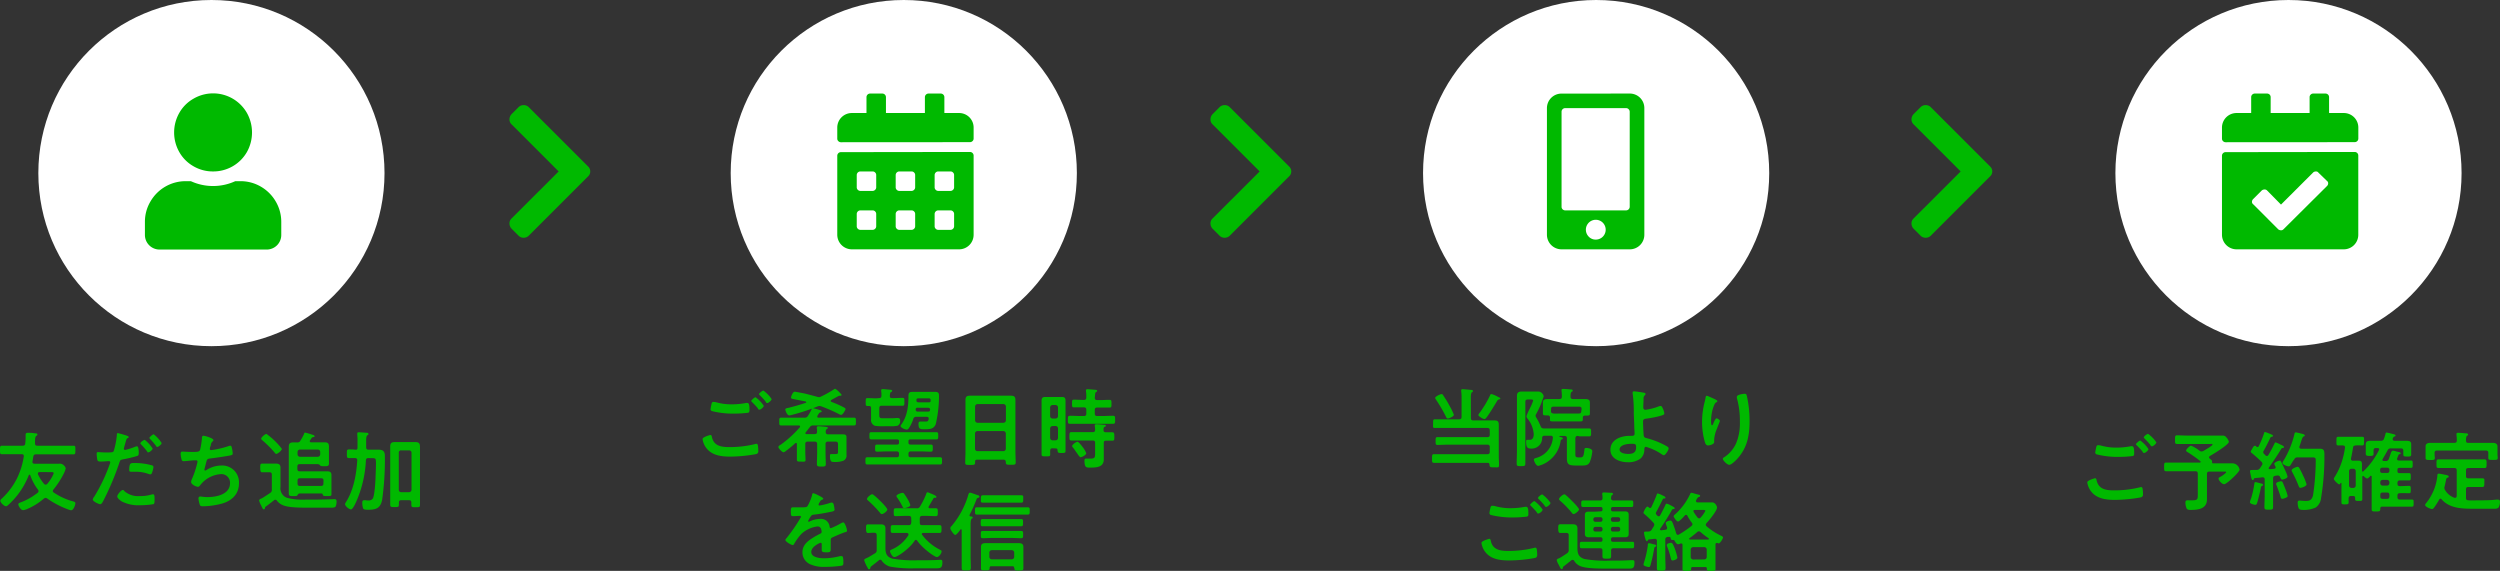 <svg xmlns="http://www.w3.org/2000/svg" width="577.74" height="131.92" viewBox="0 0 577.74 131.92"><rect x="0" y="0" width="577.74" height="131.92" fill="#333333" stroke="none"/><title>top-line-txt01</title><g id="a4d4ad13-a9e8-4c46-852b-88860e3896fa" data-name="レイヤー 2"><g id="aeb0acac-5d3a-479e-94a4-f0f062cb9c2e" data-name="レイヤー 1"><path d="M12.2,113.44a.43.43,0,0,0,.22.38A14.84,14.84,0,0,0,17,115.9c.2.06.42.14.42.4s-.36,1.62-1,1.62a2.81,2.81,0,0,1-.7-.2,20.92,20.92,0,0,1-4.78-2.5.71.71,0,0,0-.4-.16.72.72,0,0,0-.42.18,14.48,14.48,0,0,1-3.78,2.36,3.18,3.18,0,0,1-1,.3c-.54,0-1.1-1-1.1-1.34s.32-.36.7-.52a15,15,0,0,0,3.76-2.16.46.46,0,0,0,.2-.38.5.5,0,0,0-.12-.34A11.86,11.86,0,0,1,7,109.84a.21.21,0,0,0-.18-.14c-.1,0-.14.08-.18.14a18.05,18.05,0,0,1-4.72,6.84c-.14.12-.34.32-.52.32-.42,0-1.32-.84-1.32-1.26,0-.24.24-.44.4-.58A16.19,16.19,0,0,0,4,110.4a17.53,17.53,0,0,0,1.5-4.92v-.12c0-.3-.24-.4-.48-.4H2.82c-.78,0-1.56,0-2.36,0C0,105,0,104.76,0,104s0-1,.48-1c.78,0,1.56,0,2.34,0H5.24c.38,0,.56-.14.6-.54s.08-.88.08-1.34c0-.24,0-.46,0-.7s.16-.4.44-.4c.48,0,1,0,1.44.08s.84,0,.84.28-.12.24-.22.32c-.26.22-.3.5-.32,1.06a7.06,7.06,0,0,0,0,.72c0,.36.14.52.5.52H14.6c.8,0,1.58,0,2.36,0,.5,0,.46.24.46,1s0,1-.46,1c-.78,0-1.56,0-2.36,0H8.32c-.38,0-.54.14-.62.52s-.12.76-.2,1.12v.14c0,.28.2.38.46.38h4.2l1.48,0a1.33,1.33,0,0,1,1.22.5.94.94,0,0,1,.32.6,4.39,4.39,0,0,1-.42,1.14,19.93,19.93,0,0,1-2.42,3.74A.62.62,0,0,0,12.2,113.44ZM10.58,112a.48.48,0,0,0,.34-.18,8.77,8.77,0,0,0,1.48-2.4c0-.28-.18-.32-.5-.32H9.16c-.2,0-.4.08-.4.32a.38.38,0,0,0,0,.16,10.1,10.1,0,0,0,1.42,2.24A.49.49,0,0,0,10.58,112Z" fill="#00b900"/><path d="M29,100.58c.18.06.74.2.74.42s-.12.16-.18.2c-.3.18-.32.26-.46.7-.06.22-.48,1.68-.48,1.78a.29.29,0,0,0,.3.3,14.11,14.11,0,0,0,2.32-.74,1.07,1.07,0,0,1,.42-.1c.4,0,.4,1.22.4,1.52s0,.62-.38.72a30.09,30.09,0,0,1-3.28.78c-.58.12-.64.22-.82.78a62.31,62.31,0,0,1-3.72,8.82c-.26.48-.42.76-.72.76s-1.7-.64-1.7-1.08a1.49,1.49,0,0,1,.34-.66,39.38,39.38,0,0,0,3.54-7.4,3.05,3.05,0,0,0,.16-.52c0-.2-.16-.3-.36-.3s-1.16.1-1.78.1c-.4,0-.72,0-.84-.36a8.59,8.59,0,0,1-.16-1.46c0-.22.06-.36.3-.36s1,.08,1.88.08c1.28,0,1.58,0,1.76-.32A18.32,18.32,0,0,0,27,100.6c0-.3,0-.5.22-.5S28.76,100.5,29,100.58Zm-.28,12.9a4.84,4.84,0,0,0,3.62,1.16,9,9,0,0,0,2.84-.4.71.71,0,0,1,.2,0c.34,0,.34.46.34,1.26,0,.4,0,.86-.22,1a19.11,19.11,0,0,1-3.12.26,8.47,8.47,0,0,1-4.28-.9c-.32-.22-1-.72-1-1.14s.92-1.48,1.24-1.48C28.52,113.2,28.66,113.38,28.74,113.48ZM31.18,107a14.35,14.35,0,0,1,4,.56.38.38,0,0,1,.28.4,5,5,0,0,1-.38,1.4c-.08.18-.16.26-.36.26a1.6,1.6,0,0,1-.42-.1,8.55,8.55,0,0,0-3.18-.5l-.76,0c-.4,0-.5-.1-.5-.44C29.88,106.9,30.24,107,31.18,107Zm4.1-3.34c0,.3-.74.88-1,.88s-.2-.12-.28-.22a17.6,17.6,0,0,0-1.38-1.6c-.06-.06-.18-.18-.18-.28,0-.26.8-.8,1-.8A7.74,7.74,0,0,1,35.28,103.68Zm2.08-1.28c0,.3-.74.9-1,.9s-.22-.14-.3-.24a17.18,17.18,0,0,0-1.38-1.6c-.06-.06-.16-.16-.16-.26s.74-.82,1-.82A7.74,7.74,0,0,1,37.36,102.4Z" fill="#00b900"/><path d="M49.32,101.7a.37.37,0,0,1-.18.3,1.3,1.3,0,0,0-.42.82c0,.12-.06.24-.12.4a2.27,2.27,0,0,0-.12.5.31.31,0,0,0,.34.3,21.4,21.4,0,0,0,3.86-.88,1.66,1.66,0,0,1,.54-.14c.26,0,.3.28.38.56a6.39,6.39,0,0,1,.18,1.24c0,.32-.22.38-.72.48-1.08.2-3.44.56-4.56.68-.66.08-.68.22-.92,1.16-.06.28-.16.64-.28,1.08a1.13,1.13,0,0,0-.06.36c0,.12.06.18.2.18a.42.42,0,0,0,.22-.08,6.44,6.44,0,0,1,3.5-1.08,3.87,3.87,0,0,1,4.06,4.14c0,2.52-1.72,4.06-4,4.68A18.3,18.3,0,0,1,47,117c-.66,0-.76-.1-.88-.52a6.17,6.17,0,0,1-.26-1.32.4.4,0,0,1,.42-.42c.26,0,.86.14,1.62.14,2.08,0,5.26-.6,5.26-3.24a2,2,0,0,0-2-2.08,6.58,6.58,0,0,0-4.84,2.5c-.14.18-.32.44-.56.44-.46,0-1.6-.56-1.6-1.12a2.82,2.82,0,0,1,.28-.88,20.18,20.18,0,0,0,1.1-3.32,2.22,2.22,0,0,0,.1-.5.29.29,0,0,0-.32-.3l-.42,0c-.46,0-2,.2-2.42.2a.47.47,0,0,1-.52-.4,6.07,6.07,0,0,1-.22-1.32c0-.52.32-.5.42-.5.28,0,1.46.08,2.26.08,1.42,0,1.64-.06,1.82-.48a19.23,19.23,0,0,0,.42-2.54c0-.28,0-.72.34-.72S49.32,101.26,49.32,101.7Z" fill="#00b900"/><path d="M61.22,117.44c0,.14-.08.26-.26.26s-.2-.06-.46-.58a1.62,1.62,0,0,1-.12-.26,4.81,4.81,0,0,1-.5-1.2c0-.26.38-.4.56-.48l.18-.08c.28-.16,1.44-.92,1.78-1.16a.79.79,0,0,0,.42-.82V109.7c0-.4-.16-.56-.54-.56h-.72c-.34,0-.68,0-1,0s-.42-.28-.42-1,0-1,.42-1,.7,0,1,0h.88c.44,0,.88,0,1.3,0,.7,0,1.08.2,1.08.94,0,.56,0,1.1,0,1.66v2.8a2.33,2.33,0,0,0,1.54,2.52,15.06,15.06,0,0,0,4.2.4h1.3q1.92,0,3.84-.06c.34,0,1.46-.06,1.7-.06s.38.22.38.56-.08,1.12-.36,1.3a2.38,2.38,0,0,1-.94.12H76l-4.92,0c-1.42,0-4.18,0-5.46-.48A3.44,3.44,0,0,1,64,115.72a.44.44,0,0,0-.36-.24.41.41,0,0,0-.3.12c-.64.5-1.26,1-1.92,1.46C61.28,117.18,61.26,117.2,61.22,117.44Zm2.64-12.54c-.18,0-.34-.22-.44-.36a24,24,0,0,0-2.76-2.76c-.12-.1-.3-.24-.3-.4,0-.32.9-1.1,1.22-1.1a16.42,16.42,0,0,1,3.58,3.48A2.31,2.31,0,0,1,63.86,104.9Zm5.58-3.1a11.72,11.72,0,0,0,.84-1.56c0-.16.08-.26.26-.26a13,13,0,0,1,1.68.5c.14,0,.48.16.48.34s-.18.18-.34.2a.53.53,0,0,0-.36.22l-.36.54a.32.32,0,0,0-.06.18c0,.2.16.26.32.26h1.52c.54,0,1.06,0,1.6,0,.72,0,1,.22,1,1,0,.56,0,1.14,0,1.72v.78c0,.58,0,1.24,0,1.4,0,.62-.4.62-1.06.62-.46,0-.84,0-1-.2s-.28-.28-.68-.28h-4c-.38,0-.56.16-.56.56v.54c0,.4.18.56.56.56h4.86c.48,0,1,0,1.46,0,.66,0,1,.2,1,.92,0,.36,0,.74,0,1.22v1.24c0,.64,0,1.28,0,1.92,0,.46-.34.42-1,.42s-.92,0-1-.3-.12-.28-.34-.3H69.26c-.3,0-.38.18-.52.4s-.28.2-1,.2-1,0-1-.66,0-1.22,0-1.84v-7.12c0-.64,0-1.22,0-1.78,0-.72.28-1,1-1l.92,0A.72.72,0,0,0,69.44,101.8Zm-.68,3.2a.57.57,0,0,0,.56.56h4.16A.57.57,0,0,0,74,105v-.56a.57.57,0,0,0-.56-.56H69.32a.57.57,0,0,0-.56.56Zm6,6.08c0-.4-.16-.56-.56-.56H69.32c-.38,0-.56.16-.56.56v.66a.49.49,0,0,0,.56.56h4.86c.4,0,.56-.18.56-.56Z" fill="#00b900"/><path d="M85.14,105.86c-.38,0-.56.14-.58.52a26.92,26.92,0,0,1-2.22,9.52c-.16.36-.8,1.82-1.24,1.82s-1.36-.78-1.36-1.22a.87.87,0,0,1,.18-.42c1.8-2.8,2.44-6.42,2.64-9.7,0-.36-.16-.5-.5-.52s-1.16,0-1.42,0c-.5,0-.48-.26-.48-1s0-1,.46-1,1,0,1.48.06.52-.2.52-.56v-1.44a12.88,12.88,0,0,0-.06-1.5v-.2c0-.26.14-.32.38-.32s1.48.08,1.8.12c.16,0,.4,0,.4.26s-.14.24-.26.32-.26.36-.26,1.06v1.7c0,.4.16.56.54.56h.34c.66,0,1.32,0,2,0,1.18,0,1.44.56,1.44,1.5a65.24,65.24,0,0,1-.64,10.16c-.4,1.84-1.38,2.22-3.14,2.22-.64,0-1.12,0-1.26-.36a4.36,4.36,0,0,1-.18-1.26c0-.34.06-.58.46-.58l.3,0a3.74,3.74,0,0,0,.68.06,1.15,1.15,0,0,0,1-.46c.4-.7.58-3.7.62-4.62,0-.44.1-2.14.1-3.32a4.33,4.33,0,0,0-.08-1.14c-.1-.22-.4-.24-.8-.24Zm9.92,10.26c0-.38-.18-.52-.54-.52h-1.8c-.36,0-.52.14-.54.52,0,.18,0,.34,0,.52,0,.54-.22.54-1,.54s-1,0-1-.54c0-.78,0-1.58,0-2.38V105c0-.62,0-1.22,0-1.84,0-.8.34-1,1.1-1l1.3,0h2.06l1.28,0c1,0,1.14.38,1.14,1.24,0,.44,0,1,0,1.64v9.28c0,.78,0,1.58,0,2.36,0,.56-.24.54-1,.54s-1,0-1-.52Zm-.52-2.38a.57.57,0,0,0,.56-.56v-8.56a.53.53,0,0,0-.56-.54H92.7a.49.49,0,0,0-.54.54v8.56a.53.53,0,0,0,.54.56Z" fill="#00b900"/><circle cx="48.86" cy="40" r="40" fill="#fff"/><path d="M164.14,100.52c.26,0,.32.18.36.4.42,2.1,2.1,2.4,4,2.4a24.2,24.2,0,0,0,6-.7,1.59,1.59,0,0,1,.3-.06c.34,0,.34.4.38.66s.06.8.06,1a.65.65,0,0,1-.5.72,34.29,34.29,0,0,1-6,.58c-2.08,0-4.32-.28-5.6-2.1a4.42,4.42,0,0,1-.78-1.94C162.32,101,164.12,100.52,164.14,100.52Zm1.28-7.58a12.8,12.8,0,0,0,3.8.5,17.4,17.4,0,0,0,3.22-.32,1.14,1.14,0,0,1,.26,0c.46,0,.5.74.5,1.6,0,.5-.06.62-.44.68a25.58,25.58,0,0,1-3,.18,19.69,19.69,0,0,1-5.24-.58.47.47,0,0,1-.32-.42,10.32,10.32,0,0,1,.18-1c.08-.36.12-.7.48-.7A2.9,2.9,0,0,1,165.42,92.94Zm11.08.84c0,.3-.7.9-1,.9s-.24-.16-.48-.46-.8-.88-1.22-1.3c-.06-.06-.2-.18-.2-.28s.76-.84,1-.84A7.47,7.47,0,0,1,176.5,93.78Zm1.82-1.56c0,.3-.7.92-1,.92s-.3-.24-.52-.5c-.38-.46-.78-.86-1.18-1.28-.08-.06-.2-.18-.2-.26,0-.26.76-.84,1-.84A8,8,0,0,1,178.32,92.22Z" fill="#00b900"/><path d="M191.34,100.38h1.92l1.42,0c.48,0,.94,0,.94.64,0,.26,0,.64,0,1.1v2c0,.32,0,.66,0,1a1.28,1.28,0,0,1-.74,1.36,5.52,5.52,0,0,1-2.08.28c-.62,0-1,0-1-1.4,0-.22,0-.42.3-.42s.5,0,.86,0c.72,0,.7-.16.7-.64v-1.68a.49.49,0,0,0-.56-.56h-1.76a.49.49,0,0,0-.56.56v2.16c0,.82.06,1.66.06,2.48,0,.54-.28.56-1,.56s-1.06,0-1.06-.58c0-.82.06-1.64.06-2.46v-2.16a.49.49,0,0,0-.56-.56h-1.62a.49.49,0,0,0-.56.56v2c0,.54.06,1.08.06,1.62s-.28.44-1,.44-1,0-1-.44,0-1.08,0-1.62v-2c0-.14-.06-.26-.22-.26a.36.36,0,0,0-.18.08,23.68,23.68,0,0,1-2.18,1.8,1,1,0,0,1-.5.28c-.32,0-1.2-.9-1.2-1.2s.42-.48.58-.58a25.39,25.39,0,0,0,4.38-4,.32.32,0,0,0,.06-.18c0-.18-.14-.22-.28-.24h-1.66c-.8,0-1.6,0-2.42,0-.46,0-.46-.2-.46-.9s0-.9.46-.9c.82,0,1.62,0,2.42,0h2.92a.79.79,0,0,0,.82-.4,12.81,12.81,0,0,0,.86-1.52c.06-.12.12-.28.28-.28a14.83,14.83,0,0,1,1.52.42c.14,0,.52.12.52.32s-.18.22-.32.24-.3.18-.64.76a.39.39,0,0,0-.06.2c0,.2.16.26.32.26h5.74c.8,0,1.6,0,2.42,0,.46,0,.46.2.46.92s0,.88-.46.88c-.82,0-1.62,0-2.42,0H188a.87.87,0,0,0-.86.4c-.32.38-.62.8-.94,1.2a.25.25,0,0,0-.08.18c0,.16.12.22.28.22h1.86c.36,0,.52-.12.56-.5,0-.22,0-.64-.06-.84s0-.14,0-.18c0-.22.16-.3.34-.3s1.62.12,1.86.16.34.06.34.22-.12.2-.26.3-.22.26-.22.64S191,100.38,191.34,100.38Zm-8.12-4.56a4.15,4.15,0,0,1-.8.18c-.58,0-.94-1.2-.94-1.36,0-.32.54-.34.78-.4,1.32-.34,2.64-.7,3.92-1.14.08,0,.14-.08.14-.16s-.08-.12-.14-.16c-.4-.08-3-.58-3.18-.64a.35.35,0,0,1-.2-.3c0-.16.4-1.32.86-1.32.14,0,2.12.38,2.38.44.94.24,1.88.48,2.8.74a1.42,1.42,0,0,0,.4.08,1,1,0,0,0,.5-.14,24.22,24.22,0,0,0,3-1.68.51.51,0,0,1,.26-.12,3.84,3.84,0,0,1,1,.84c.26.26.48.46.48.6s-.14.18-.26.18h-.14a.39.39,0,0,0-.14,0c-.08,0-1.08.56-1.56.82-.12.06-.4.2-.4.36s.1.18.18.24a24.73,24.73,0,0,1,2.88,1.28c.16.08.36.18.36.38s-.66,1.34-1,1.34a1.82,1.82,0,0,1-.62-.24,36.58,36.58,0,0,0-4-1.74,1.56,1.56,0,0,0-.42-.08,1.31,1.31,0,0,0-.48.12A44.3,44.3,0,0,1,183.22,95.82Z" fill="#00b900"/><path d="M209.94,102.26c0,.34.14.48.48.48h2.52c.72,0,1.44,0,2.16,0,.48,0,.46.22.46.8s0,.84-.46.84c-.72,0-1.44-.06-2.16-.06H210.5c-.4,0-.56.18-.56.56v.24c0,.4.16.56.56.56h4.4c.8,0,1.58,0,2.38,0,.44,0,.42.22.42.82s0,.84-.42.84c-.8,0-1.58,0-2.38,0H202.82c-.8,0-1.58,0-2.38,0-.44,0-.44-.2-.44-.84s0-.82.42-.82c.8,0,1.6,0,2.4,0h4.38c.38,0,.56-.16.56-.56v-.24a.49.49,0,0,0-.56-.56h-2.36c-.72,0-1.44.06-2.16.06-.48,0-.44-.28-.44-.84s0-.8.44-.8c.72,0,1.44,0,2.16,0h2.44c.34,0,.48-.14.48-.48V102c0-.32-.16-.46-.48-.46H203.6c-.74,0-1.5,0-2.24,0-.44,0-.44-.24-.44-.84s0-.82.44-.82c.74,0,1.5,0,2.24,0h10.54c.76,0,1.5,0,2.24,0,.44,0,.44.22.44.82s0,.84-.44.84c-.74,0-1.48,0-2.24,0h-3.72c-.34,0-.48.14-.48.46ZM203.16,92c.38,0,.52-.16.54-.56a6.52,6.52,0,0,0-.06-1.08v-.16c0-.24.16-.28.36-.28s1.3.1,1.62.14.54,0,.54.26-.14.2-.28.3-.22.38-.24.84.18.54.56.54h.46c.64,0,1.3-.06,1.94-.06.42,0,.4.24.4.92s0,.9-.4.9c-.64,0-1.3,0-1.94,0h-2.9c-.38,0-.56.16-.56.56v1.2c0,1,0,1.14.84,1.14h1.54c.4,0,1.12,0,1.52-.06a1.94,1.94,0,0,1,.34,0c.44,0,.58.22.58.64a1.13,1.13,0,0,1-.58,1.14,7,7,0,0,1-1.74.12l-1.32,0a11.73,11.73,0,0,1-2.18-.1,1.37,1.37,0,0,1-.9-1.46c0-.44,0-.9,0-1.36v-1.3c0-.32-.12-.42-.44-.46a2.68,2.68,0,0,1-.4,0c-.42,0-.4-.22-.4-.92s0-.9.4-.9c.66,0,1.3.06,2,.06ZM210,99a.55.55,0,0,1-.46.28c-.34,0-1.42-.42-1.42-.84,0-.14.12-.26.22-.4,1.38-2,1.6-4.28,1.6-6.6,0-.76.36-.88.94-.88l1.5,0h2.26l1.42,0c.66,0,.94.16.94.86a28.58,28.58,0,0,1-.76,6.62c-.46,1.12-1.36,1.16-2.62,1.16-.9,0-1.36,0-1.36-1.26,0-.3.08-.52.42-.52l.86,0c.88,0,.92,0,1.08-.56a.34.34,0,0,0,0-.14c0-.3-.22-.4-.48-.4h-2.36a.63.63,0,0,0-.72.5A8.4,8.4,0,0,1,210,99Zm4.4-4.78h-2.36a.36.36,0,0,0-.42.34.34.34,0,0,0,0,.14c0,.3.2.42.48.42h2.42c.26,0,.36-.1.42-.38S214.78,94.22,214.42,94.22Zm.26-1.24c.26,0,.4-.08.4-.34v-.2c0-.42-.26-.38-.62-.38H212.4c-.44,0-.6,0-.62.4s.18.52.56.52Z" fill="#00b900"/><path d="M231.9,106.22h-6.1c-.32,0-.46.14-.46.46v.2c0,.56-.2.56-1.14.56s-1.14,0-1.14-.54c0-.84.06-1.68.06-2.5V94.34c0-.64,0-1.26,0-1.9,0-.8.32-1,1.1-1,.58,0,1.16,0,1.76,0h5.84c.58,0,1.16,0,1.74,0,.76,0,1.1.2,1.1,1,0,.64,0,1.28,0,1.92v10c0,.84.06,1.66.06,2.5,0,.56-.24.54-1.14.54s-1.14,0-1.14-.54a.55.55,0,0,1,0-.18C232.36,106.36,232.22,106.22,231.9,106.22Zm0-8.52a.57.57,0,0,0,.56-.56v-3.2a.57.57,0,0,0-.56-.56h-6a.57.57,0,0,0-.56.56v3.2a.57.57,0,0,0,.56.56Zm-6.58,6a.57.57,0,0,0,.56.56h6a.57.57,0,0,0,.56-.56v-3.52a.57.57,0,0,0-.56-.56h-6a.57.57,0,0,0-.56.56Z" fill="#00b900"/><path d="M243.24,103.6c-.36,0-.52.14-.54.52s0,.56,0,.86c0,.5-.22.48-1,.48s-1,0-1-.5c0-.72,0-1.44,0-2.18v-8.4c0-.56,0-1.14,0-1.7s.12-.94.8-.94l1.06,0h1.82l1.06,0c.66,0,.8.3.8.94s0,1.14,0,1.7V102c0,.74,0,1.48,0,2.22,0,.46-.22.46-.92.46s-.9,0-.92-.62c0-.32-.16-.44-.46-.44Zm.7-6.88a.56.56,0,0,0,.56-.56v-2a.57.57,0,0,0-.56-.56h-.7a.57.57,0,0,0-.56.56v2a.56.56,0,0,0,.56.56Zm-.7,1.74a.57.57,0,0,0-.56.56v2.18a.57.57,0,0,0,.56.56h.7a.57.57,0,0,0,.56-.56V99a.57.57,0,0,0-.56-.56ZM253,91.9c0,.4.16.56.56.56h.7c.72,0,1.42-.06,2.14-.06.46,0,.46.2.46.9s0,.88-.44.88c-.72,0-1.44,0-2.16,0h-.7c-.4,0-.56.16-.56.56v.84c0,.38.16.56.56.56h1.18c.8,0,1.62-.06,2.42-.06.56,0,.54.22.54.94s0,.92-.52.92c-.82,0-1.64,0-2.44,0h-5c-.82,0-1.62,0-2.44,0-.54,0-.52-.22-.52-.92s0-.94.54-.94c.8,0,1.62.06,2.42.06h.74a.49.49,0,0,0,.56-.56V94.7c0-.4-.18-.56-.56-.56h-.14c-.72,0-1.44,0-2.16,0-.44,0-.44-.2-.44-.88s0-.9.46-.9c.72,0,1.42.06,2.14.06h.14c.38,0,.56-.16.56-.56a9.18,9.18,0,0,0-.08-1.48c0-.06,0-.14,0-.18,0-.22.18-.26.36-.26s1.44.1,1.76.14c.14,0,.46,0,.46.24s-.14.2-.26.28-.22.38-.22.74Zm2.6,8c.48,0,.94,0,1.42,0s.5.24.5,1,0,.94-.48.94-1,0-1.44,0-.52.18-.52.56v2.48c0,.42,0,.86,0,1.28,0,1.82-1.72,1.9-3.1,1.9-.84,0-1.36.1-1.36-1.56,0-.24,0-.52.34-.52.08,0,.58,0,1,0,1.1,0,1.12-.24,1.12-1.42v-2.2c0-.4-.16-.56-.56-.56h-2.9c-.68,0-1.34,0-2,0-.48,0-.48-.22-.48-.94s0-1,.48-1c.68,0,1.36,0,2,0h2.9c.4,0,.52-.14.56-.52a6.54,6.54,0,0,0-.08-.88V98.3c0-.22.18-.26.34-.26.38,0,1.32.08,1.7.12.16,0,.52,0,.52.22s-.16.18-.3.26-.26.24-.24.7A.46.46,0,0,0,255.64,99.86Zm-5.84,5.78c-.22,0-.52-.44-.9-1-.12-.16-.24-.32-.36-.5a7.38,7.38,0,0,0-.58-.8.55.55,0,0,1-.16-.3c0-.3.94-1,1.24-1s1,1,1.24,1.28a5.92,5.92,0,0,1,.78,1.36C251.06,105.1,250.1,105.64,249.8,105.64Z" fill="#00b900"/><path d="M190.26,115.24c0,.12-.14.2-.24.24-.32.12-.4.22-.66.68a1.34,1.34,0,0,0-.2.46.19.19,0,0,0,.22.2,14.47,14.47,0,0,0,2.32-.56,1.52,1.52,0,0,1,.5-.12c.34,0,.44.32.5.6a6.39,6.39,0,0,1,.16,1.08c0,.34-.64.42-1.06.5-1.26.26-2.52.48-3.78.62a.71.71,0,0,0-.6.32,6.46,6.46,0,0,0-.68,1.16.15.15,0,0,0,.16.14.77.77,0,0,0,.36-.12,5.53,5.53,0,0,1,2.18-.52,2,2,0,0,1,2.28,1.8c0,.18.1.34.3.34a17.8,17.8,0,0,0,2.34-1.14,1.65,1.65,0,0,1,.52-.2c.38,0,.86,1.54.86,1.88s-.22.32-.6.44c-.08,0-.18.06-.28.1-.8.3-1.58.64-2.36,1-.36.14-.52.26-.52.66V125c0,.62,0,1.22,0,1.84s-.1.8-.86.8-1.22,0-1.22-.56,0-.88,0-1.3c0-.18-.06-.34-.26-.34s-2.16.88-2.16,2.12,1.94,1.46,2.9,1.46a14.62,14.62,0,0,0,3.72-.5,2.46,2.46,0,0,1,.4,0c.26,0,.4.22.4,1.36,0,.6,0,.76-.46.86a26.53,26.53,0,0,1-3.84.26,7.41,7.41,0,0,1-3.16-.52,3,3,0,0,1-2-2.86c0-1.8,1.46-2.78,2.84-3.6.4-.24.82-.46,1.24-.66.2-.1.36-.22.36-.46a2.75,2.75,0,0,0-.1-.56.83.83,0,0,0-.88-.68,6.72,6.72,0,0,0-3.74,1.76,13.11,13.11,0,0,0-1.68,2.34.33.33,0,0,1-.28.2c-.36,0-1.7-.8-1.7-1.16,0-.16.16-.32.26-.44a37.75,37.75,0,0,0,3.36-4.9c0-.18-.16-.24-.44-.24s-.78.06-1.4.06c-.44,0-.52-.1-.52-1.12,0-.8.08-.92.58-.92.34,0,.86,0,1.44,0h.58c.52,0,1.06,0,1.24-.26a11,11,0,0,0,1.08-2.58c0-.22.08-.42.28-.42S190.26,114.94,190.26,115.24Z" fill="#00b900"/><path d="M201.12,131.32a.28.28,0,0,1-.28.24c-.18,0-.22-.14-.32-.32a8.87,8.87,0,0,1-.82-1.8c0-.26.58-.48.78-.56s1.38-.8,1.7-1a.79.79,0,0,0,.42-.84v-3.36c0-.38-.16-.56-.56-.56h-.46c-.34,0-.68.06-1,.06s-.44-.3-.44-1,0-1,.44-1,.68,0,1,0h.74c.38,0,.78,0,1.18,0,.66,0,1.12.16,1.12.92,0,.56,0,1.12,0,1.68v2.84c0,1.28.3,2.1,1.62,2.48a29,29,0,0,0,5.78.38c1.44,0,2.88,0,4.3-.06.18,0,1-.06,1.06-.06.38,0,.4.26.4.58,0,1.28-.44,1.4-1.36,1.4h-5a28.34,28.34,0,0,1-5.76-.4,3.5,3.5,0,0,1-1.88-1.36.49.49,0,0,0-.38-.24.47.47,0,0,0-.3.14c-.54.46-1.12.9-1.68,1.34A.6.6,0,0,0,201.12,131.32Zm2.66-12.52c-.18,0-.28-.12-.42-.3a25.69,25.69,0,0,0-2.72-2.8c-.12-.1-.28-.22-.28-.4,0-.34.88-1.08,1.2-1.08s1.7,1.4,2,1.68,1.5,1.54,1.5,1.86S204.22,118.8,203.78,118.8Zm6.24.42h-.86c-.72,0-1.44.06-2.16.06-.48,0-.46-.26-.46-.92s0-.9.46-.9c.72,0,1.44,0,2.16,0h2.64a.76.76,0,0,0,.82-.42,19.79,19.79,0,0,0,1.44-2.92c0-.12.12-.36.28-.36a2.74,2.74,0,0,1,.7.26c.24.1,1.36.52,1.36.8s-.18.2-.34.2a.34.34,0,0,0-.34.16l-1.08,1.84a.32.32,0,0,0-.06.18c0,.2.14.24.3.26l1.36,0c.5,0,.48.26.48.9s0,.92-.48.92c-.72,0-1.44-.06-2.16-.06h-.94c-.38,0-.56.16-.58.56s0,.72,0,1.06.16.52.52.52h1.86c.72,0,1.44,0,2.16,0,.5,0,.48.26.48.9s0,.9-.48.9c-.72,0-1.44,0-2.16,0h-1.6c-.16,0-.32.08-.32.26a.3.3,0,0,0,.08.18,11.79,11.79,0,0,0,4.28,3.52c.14.08.22.14.22.3,0,.48-.62,1.32-1.1,1.32s-3.32-2-4.56-3.82c-.08-.08-.14-.16-.28-.16a.37.37,0,0,0-.28.18c-1.18,1.86-4,3.8-4.7,3.8-.46,0-1-1.06-1-1.34s.28-.36.46-.44a8.46,8.46,0,0,0,3.8-3.3.59.59,0,0,0,0-.2c0-.28-.32-.28-.38-.3h-1.08c-.72,0-1.44,0-2.16,0-.5,0-.48-.24-.48-.9s0-.9.48-.9c.72,0,1.44,0,2.16,0h1.5c.38,0,.54-.14.6-.52s0-.72,0-1.08S210.4,119.22,210,119.22Zm-1.06-1.8c-.24,0-.3-.14-.38-.32a15.66,15.66,0,0,0-1.24-2.1,1,1,0,0,1-.18-.36c0-.36,1.08-.74,1.42-.74.18,0,.24.06.36.2.22.3.56.82.76,1.16a6.83,6.83,0,0,1,.68,1.46C210.38,117.18,209.12,117.42,209,117.42Z" fill="#00b900"/><path d="M222.24,122.52c0-.1,0-.2-.16-.2s-.2.16-.26.24c-.28.38-.8,1.06-1.08,1.06s-1.12-1.18-1.12-1.52.2-.42.34-.6a19.61,19.61,0,0,0,3.84-7.24c.06-.2.14-.4.38-.4s1.5.5,1.74.56.42.14.42.36-.18.22-.3.26c-.3.12-.3.18-.46.58a34.18,34.18,0,0,1-1.52,3.38.28.28,0,0,0,0,.12c0,.14.1.2.22.22s.5,0,.5.26-.1.16-.24.28-.24.58-.24,1.22v7.44c0,.88.06,1.76.06,2.64,0,.62-.2.64-1.06.64s-1.06,0-1.06-.62c0-.88,0-1.76,0-2.66Zm5.7-3.6c-.72,0-1.42,0-2.14,0-.48,0-.48-.18-.48-.84s0-.84.48-.84c.72,0,1.42,0,2.14,0h7.4c.7,0,1.42,0,2.14,0,.5,0,.48.2.48.84s0,.84-.48.84c-.72,0-1.44,0-2.14,0Zm6.42,12.3c0-.26-.12-.36-.36-.36h-4.94c-.24,0-.36.1-.36.36,0,.6-.2.58-1,.58s-1,0-1-.46,0-1,0-1.44v-2.24c0-.42,0-.82,0-1.24,0-.74.4-.9,1.06-.9l1.44,0h4.78l1.44,0c.64,0,1.08.16,1.08.88,0,.42,0,.84,0,1.26v2.26c0,.48,0,1,0,1.44s-.24.48-1.06.48-1,0-1-.46Zm-5.16-6.9c-.68,0-1.38.06-2.06.06-.5,0-.48-.2-.48-.84s0-.84.48-.84c.68,0,1.38,0,2.06,0h4.68c.68,0,1.38,0,2.08,0,.48,0,.48.2.48.84s0,.84-.48.84c-.7,0-1.4-.06-2.08-.06Zm0-2.7c-.7,0-1.38,0-2.08,0-.48,0-.48-.18-.48-.84s0-.82.48-.82c.7,0,1.38,0,2.08,0h4.68c.68,0,1.38,0,2.06,0,.5,0,.48.18.48.82s0,.84-.48.84c-.68,0-1.38,0-2.06,0Zm-.24-5.46c-.6,0-1.2,0-1.8,0s-.48-.22-.48-.84,0-.86.48-.86,1.2,0,1.8,0h5.22c.6,0,1.2,0,1.8,0s.48.22.48.86,0,.84-.48.84-1.2,0-1.8,0Zm4.86,13.1a.57.57,0,0,0,.56-.56v-1a.57.57,0,0,0-.56-.56h-4.62a.56.56,0,0,0-.56.56v1a.56.56,0,0,0,.56.56Z" fill="#00b900"/><circle cx="208.86" cy="40" r="40" fill="#fff"/><path d="M339.92,96.6c0,.4.16.56.56.56h3.32c.52,0,1,0,1.56,0,.74,0,1,.22,1,1,0,.54,0,1.08,0,1.62v5.68c0,.66.06,1.32.06,2s-.26.54-1.1.54-1.08,0-1.1-.58c0-.32-.14-.46-.46-.46h-9.88c-.82,0-1.66,0-2.48,0-.48,0-.46-.24-.46-1s0-1,.46-1c.82,0,1.66,0,2.48,0h9.84c.4,0,.56-.16.56-.54v-1.1a.49.49,0,0,0-.56-.56h-9.16c-.78,0-1.56.06-2.36.06-.44,0-.44-.24-.44-.9s0-.9.44-.9c.8,0,1.58,0,2.36,0h9.16c.4,0,.56-.16.56-.56v-1c0-.4-.18-.56-.56-.56H333.2c-.52,0-1.06,0-1.6,0s-.42-.22-.42-1,0-1,.42-1,1,0,1.6,0h4c.4,0,.56-.16.56-.56V92a10.07,10.07,0,0,0-.08-1.58v-.2c0-.24.16-.28.36-.28s1.46.12,1.8.16c.18,0,.54,0,.54.26s-.1.2-.24.3-.24.5-.24,1.1Zm-5.32.12c-.2,0-.28-.1-.36-.26a35.8,35.8,0,0,0-2.42-4.16.76.76,0,0,1-.16-.34c0-.32,1.16-.88,1.46-.88s.36.22.46.38a25.86,25.86,0,0,1,1.48,2.46,12.93,12.93,0,0,1,.92,1.94C336,96.22,334.88,96.72,334.6,96.72Zm11.74-4.38c-.22.06-.28.18-.4.38-.64,1.08-1.62,2.7-2.36,3.7-.12.16-.32.42-.54.42a2.07,2.07,0,0,1-.78-.34c-.44-.3-.6-.4-.6-.58s.18-.38.28-.52a23.83,23.83,0,0,0,2.44-4.1.3.3,0,0,1,.28-.24,6.66,6.66,0,0,1,1.42.6c.18.08.34.18.44.22s.22.1.22.2S346.48,92.3,346.34,92.34Z" fill="#00b900"/><path d="M364.62,100.74c-.38,0-.52.16-.56.56V105c0,.58.14.7.72.7h.46c.66,0,.74-.4.9-1.62,0-.4.06-.56.46-.56s1.38.18,1.38.76a9,9,0,0,1-.58,2.48c-.4.86-1.16.82-2,.82H364.2c-1.82,0-2.1-.32-2.1-1.8V101.3c0-.4-.16-.56-.56-.56h-.94c-.08,0-.24,0-.24.12s.06.08.1.1l.08,0,0,0c.28.08.62.14.62.34s-.2.22-.32.28-.14.14-.18.28a6.89,6.89,0,0,1-2.88,4.74,6.16,6.16,0,0,1-2.3,1.06c-.52,0-1-1.14-1-1.42s.26-.34.48-.4a5.22,5.22,0,0,0,3.9-4.64v-.06a.4.4,0,0,0-.42-.44c-.5,0-1,0-1.54,0-.32,0-.44.1-.52.42a2.41,2.41,0,0,1-2.56,2.54c-.64,0-1.14-.08-1.14-1.56,0-.26,0-.46.34-.46a3,3,0,0,1,.42,0h.14c.7,0,.86-.76.86-1.32A6.53,6.53,0,0,0,353,96.72a1,1,0,0,1-.24-.54,11.8,11.8,0,0,1,.7-1.62,4.81,4.81,0,0,0,.22-.46,9.27,9.27,0,0,0,.62-1.5c0-.28-.28-.28-.48-.28h-.76c-.4,0-.56.16-.56.56v11.28c0,1,0,1.94,0,2.9,0,.64-.18.66-1,.66s-1,0-1-.64c0-1,.06-2,.06-2.92v-11c0-.56,0-1.12,0-1.68,0-.8.44-1,1.16-1,.5,0,1,0,1.48,0h.9c.4,0,.82,0,1.2,0a1.35,1.35,0,0,1,1.44,1.1,21.41,21.41,0,0,1-1.76,4.14.77.77,0,0,0-.12.36,1,1,0,0,0,.18.44,13.18,13.18,0,0,1,1,2c.18.42.38.48.8.5.72,0,1.44,0,2.16,0h6c.74,0,1.48,0,2.22,0,.48,0,.48.2.48.9s0,.92-.48.92c-.74,0-1.48,0-2.22,0Zm-1.68-9.06c0,.38.2.54.56.54h1.22c.52,0,1,0,1.56,0s1.14.08,1.14.76c0,.26,0,.64,0,1v.74c0,.3,0,.64,0,.88,0,.46-.28.44-1.1.44-.36,0-.54.16-.54.5v.28c0,.38,0,.56-.5.56-.62,0-1.24,0-1.86,0h-2.84c-.64,0-1.26,0-1.9,0s-.46-.32-.48-.86c0-.36-.18-.52-.52-.52-.86,0-1.12,0-1.12-.44,0-.22,0-.58,0-.86v-.72c0-.36,0-.7,0-1,0-.66.56-.76,1.08-.76s1.06,0,1.6,0h1.14c.4,0,.56-.16.56-.56v-.24a10.17,10.17,0,0,0-.08-1.1c0-.06,0-.14,0-.18,0-.24.18-.26.36-.26.46,0,1.3.08,1.78.12.16,0,.44,0,.44.26s-.14.2-.26.3-.24.44-.24.84Zm2.56,2.86c0-.4-.16-.56-.56-.56H359c-.4,0-.56.16-.56.56v.18a1.83,1.83,0,0,0,0,.32c0,.38.18.46.56.52s1,0,1.52,0h2.84c.5,0,1,0,1.48,0s.54-.14.6-.52Z" fill="#00b900"/><path d="M379.9,90.76c.14,0,.38.1.38.3a.47.47,0,0,1-.18.3.9.9,0,0,0-.28.76c0,.68-.06,1.34-.06,2,0,.34.12.58.5.58a12.78,12.78,0,0,0,3-.76,1.41,1.41,0,0,1,.48-.12c.28,0,.4.3.54.6a4,4,0,0,1,.34,1.12c0,.26-.14.34-1.12.62a24.2,24.2,0,0,1-3,.58c-.52.06-.8.14-.8.74,0,.44.1,2.86.16,3.18.08.52.42.52.92.66a18.9,18.9,0,0,1,4.5,1.86c.14.1.34.24.34.42,0,.42-.76,1.6-1.12,1.6-.18,0-.52-.26-.68-.36a13.25,13.25,0,0,0-3.44-1.58c-.4,0-.36.46-.38.62a2.72,2.72,0,0,1-.84,2.06,4.7,4.7,0,0,1-3,.88c-1.76,0-4-.78-4-2.88,0-2.38,2.48-3.22,4.46-3.22h.4c.34,0,.72,0,.72-.48,0-.2,0-.86-.06-1.12,0-1.26-.1-2.5-.12-3.74a29.59,29.59,0,0,0-.26-4.44,1.17,1.17,0,0,1,0-.26c0-.2.18-.24.36-.24A21.7,21.7,0,0,1,379.9,90.76Zm-5.62,13.14c0,.84,1.32,1,2,1,1.1,0,1.82-.32,1.82-1.54,0-.78-.24-.8-1.1-.8S374.28,102.76,374.28,103.9Z" fill="#00b900"/><path d="M396.88,92.7c0,.12-.14.22-.24.26a.92.92,0,0,0-.38.4,7.94,7.94,0,0,0-.58,1.68,10.54,10.54,0,0,0-.26,2.24c0,.16,0,1,.2,1s.28-.32.36-.52.46-1.08.7-1.08.78.36.78.62c0,.06-.3.76-.48,1.24l-.18.48a7.87,7.87,0,0,0-.66,2.48c0,.28,0,.5,0,.64,0,.56-1.06.8-1.44.8s-.58-.36-.7-.74a16.61,16.61,0,0,1-.66-4.66,18.81,18.81,0,0,1,.46-4.1c.12-.5.26-1,.34-1.48,0-.14.08-.5.26-.5s.94.36,1.08.42C396,92.1,396.88,92.48,396.88,92.7ZM403.2,91c.38,0,.42.24.5.54a26.46,26.46,0,0,1,.62,5.76c0,3.46-.58,6.4-3.1,9-.32.32-1.14,1.12-1.6,1.12s-1.48-1-1.48-1.4c0-.16.18-.28.3-.34a7.6,7.6,0,0,0,2.72-3.12,11.81,11.81,0,0,0,.92-5,19.42,19.42,0,0,0-.7-5.58,1.17,1.17,0,0,1,0-.26C401.34,91.16,403,91,403.2,91Z" fill="#00b900"/><path d="M344.14,124.52c.26,0,.32.18.36.4.42,2.1,2.1,2.4,4,2.4a24.2,24.2,0,0,0,6-.7,1.59,1.59,0,0,1,.3-.06c.34,0,.34.4.38.66s.06.8.06,1a.65.65,0,0,1-.5.72,34.29,34.29,0,0,1-6,.58c-2.08,0-4.32-.28-5.6-2.1a4.42,4.42,0,0,1-.78-1.94C342.32,125,344.12,124.52,344.14,124.52Zm1.28-7.58a12.8,12.8,0,0,0,3.8.5,17.4,17.4,0,0,0,3.22-.32,1.14,1.14,0,0,1,.26,0c.46,0,.5.74.5,1.6,0,.5-.06.62-.44.68a25.58,25.58,0,0,1-3,.18,19.69,19.69,0,0,1-5.24-.58.47.47,0,0,1-.32-.42,10.32,10.32,0,0,1,.18-1c.08-.36.12-.7.48-.7A2.9,2.9,0,0,1,345.42,116.94Zm11.08.84c0,.3-.7.9-1,.9s-.24-.16-.48-.46-.8-.88-1.22-1.3c-.06-.06-.2-.18-.2-.28s.76-.84,1-.84A7.47,7.47,0,0,1,356.5,117.78Zm1.82-1.56c0,.3-.7.92-1,.92s-.3-.24-.52-.5c-.38-.46-.78-.86-1.18-1.28-.08-.06-.2-.18-.2-.26,0-.26.76-.84,1-.84A8,8,0,0,1,358.32,116.22Z" fill="#00b900"/><path d="M361.54,123.16c-.34,0-.68,0-1,0s-.44-.28-.44-1,0-1,.46-1c.32,0,.66,0,1,0h.68c.4,0,.8,0,1.2,0,.7,0,1.1.2,1.1,1,0,.54,0,1.1,0,1.64v2.88c0,1.3.3,2.08,1.6,2.5a28,28,0,0,0,5.84.38c1.6,0,3.2,0,4.8-.1l.56,0c.36,0,.38.24.38.56,0,1.26-.36,1.38-1.2,1.38h-5.24c-1.58,0-4.54,0-5.94-.52a2.9,2.9,0,0,1-1.54-1.26.42.42,0,0,0-.38-.24.37.37,0,0,0-.28.1c-.56.44-1.12.9-1.68,1.32a.54.54,0,0,0-.3.48.26.26,0,0,1-.26.24c-.22,0-.32-.28-.72-1.08a2.83,2.83,0,0,1-.42-1c0-.2.18-.28.5-.42a2,2,0,0,0,.3-.14c.2-.1,1.3-.82,1.54-1a.82.82,0,0,0,.42-.84V123.7c0-.38-.16-.54-.56-.54Zm2.1-4.36c-.18,0-.3-.18-.4-.3a22.17,22.17,0,0,0-2.7-2.78c-.1-.1-.26-.22-.26-.38,0-.32.88-1.1,1.22-1.1.18,0,.28.12.52.32.44.38,1,.94,1.42,1.36s1.46,1.5,1.46,1.82S364,118.8,363.64,118.8Zm6.22-.62c.34,0,.48-.14.48-.48v-.06c0-.34-.14-.48-.48-.48h-1.92c-.7,0-1.4,0-2.1,0-.44,0-.42-.24-.42-.74s0-.76.42-.76c.7,0,1.4,0,2.1,0h1.84c.36,0,.54-.12.56-.5a6.8,6.8,0,0,0-.06-.9.75.75,0,0,1,0-.2c0-.22.16-.26.34-.26.38,0,1.22.06,1.62.08.18,0,.5,0,.5.26s-.08.16-.22.28-.2.4-.22.7.16.54.56.54h2.06c.7,0,1.4,0,2.1,0,.44,0,.42.2.42.76s0,.74-.4.74c-.7,0-1.4,0-2.12,0h-2.16c-.32,0-.46.14-.46.48v.06c0,.34.14.48.46.48h1.32l1.38,0c.58,0,.92.12.92.76,0,.34,0,.7,0,1v2.46c0,.34,0,.68,0,1,0,.62-.32.76-.9.76s-.92,0-1.4,0h-1.32c-.32,0-.46.16-.46.48v.08c0,.34.14.48.46.48h2.46c.68,0,1.36,0,2,0,.44,0,.42.24.42.74s0,.76-.42.76c-.68,0-1.36,0-2,0h-2.36c-.38,0-.54.14-.54.54s0,.86,0,1.28c0,.58-.22.58-1,.58s-1,0-1-.6c0-.44,0-.86,0-1.28s-.18-.52-.54-.52h-2.26c-.68,0-1.36,0-2,0-.44,0-.42-.26-.42-.76s0-.74.42-.74c.68,0,1.36,0,2,0h2.34c.34,0,.48-.14.48-.48v-.08c0-.32-.14-.48-.48-.48h-1.3c-.46,0-.92,0-1.38,0s-.92-.12-.92-.76c0-.34,0-.7,0-1V120c0-.34,0-.7,0-1,0-.64.36-.76.92-.76l1.38,0Zm.48,1.82a.46.46,0,0,0-.48-.48H368.7a.46.46,0,0,0-.48.48v.1a.46.46,0,0,0,.48.48h1.16a.46.46,0,0,0,.48-.48Zm-1.64,1.76a.46.46,0,0,0-.48.48v.12a.45.45,0,0,0,.48.48h1.16a.45.45,0,0,0,.48-.48v-.12a.46.46,0,0,0-.48-.48Zm5.24-1.18a.46.46,0,0,0,.48-.48V120a.46.46,0,0,0-.48-.48h-1.2a.45.45,0,0,0-.46.48v.1a.45.45,0,0,0,.46.48Zm-1.66,1.78a.44.44,0,0,0,.46.48h1.2a.45.45,0,0,0,.48-.48v-.12a.46.46,0,0,0-.48-.48h-1.2a.45.45,0,0,0-.46.48Z" fill="#00b900"/><path d="M382.06,125.76c.32.08.68.12.68.36s-.14.2-.24.24-.18.18-.22.38a37.36,37.36,0,0,1-.86,3.88c-.06.22-.12.42-.38.42s-1.24-.24-1.24-.56a3.27,3.27,0,0,1,.14-.56,21.71,21.71,0,0,0,.86-3.88c0-.26,0-.5.28-.5S381.88,125.72,382.06,125.76Zm3.64-1.68a2,2,0,0,0-.34,0c-.38.1-.52.26-.52.64v3.94c0,.86.06,1.72.06,2.6,0,.58-.2.62-1,.62s-1,0-1-.62c0-.88,0-1.74,0-2.6V125c0-.28-.12-.48-.44-.48h-.1l-1.3.14a.23.23,0,0,0-.22.16c-.06.1-.12.24-.26.24s-.26-.22-.38-.66a7.54,7.54,0,0,1-.28-1.26c0-.28.16-.28.52-.3a3.71,3.71,0,0,0,.44,0,.94.94,0,0,0,.84-.46c.16-.26.3-.5.46-.74a1,1,0,0,0,.12-.4.61.61,0,0,0-.2-.44,22.23,22.23,0,0,0-2.08-2c-.1-.08-.22-.18-.22-.32s.56-1.4.92-1.4c.14,0,.26.14.36.22a.42.42,0,0,0,.26.1.33.33,0,0,0,.28-.2c.34-.7,1-2.16,1.22-2.84.06-.16.1-.32.24-.32a3.53,3.53,0,0,1,.94.36c.24.12.86.36.86.58s-.12.2-.26.22-.28,0-.36.18c-.48,1-1,2-1.54,3a.48.48,0,0,0-.06.24.44.44,0,0,0,.12.3l.24.26a.47.47,0,0,0,.3.14.34.34,0,0,0,.32-.2c.44-.78.84-1.6,1.22-2.4.06-.14.12-.32.28-.32a3.14,3.14,0,0,1,.94.38l.38.2c.3.16.56.3.56.46s-.24.2-.28.2a.38.38,0,0,0-.36.2,51,51,0,0,1-2.72,4.34c0,.06-.06.1-.06.16s.14.22.28.22l1-.14a.38.38,0,0,0,.38-.38.58.58,0,0,0,0-.18,4.91,4.91,0,0,1-.32-1c0-.34.82-.56,1.08-.56s.42.26.56.64a24.31,24.31,0,0,1,.78,2.32c.08.18.16.34.38.34a1.05,1.05,0,0,0,.24-.06,24.31,24.31,0,0,0,2.92-2,.58.58,0,0,0,.22-.4.6.6,0,0,0-.16-.36c-.38-.52-.72-1-1-1.58-.08-.12-.16-.22-.32-.22a.38.38,0,0,0-.28.14c-.26.3-1.24,1.4-1.58,1.4s-1-1-1-1.2.24-.38.36-.48a14.63,14.63,0,0,0,3.42-4.62c.08-.16.14-.34.32-.34s1.2.34,1.5.4.52.12.52.3-.22.26-.36.3-.28.2-.46.52l-.14.24a.48.48,0,0,0,0,.18c0,.2.16.26.32.28h1.42c.66,0,1.3,0,2,0s1.12.9,1.12,1.18c0,.78-1.86,3-2.44,3.62a.65.65,0,0,0-.16.38.51.51,0,0,0,.2.36,15.08,15.08,0,0,0,3.24,2.12c.22.1.54.22.54.46s-.66,1.36-1,1.36a.88.88,0,0,1-.3-.1.38.38,0,0,0-.16,0c-.2,0-.26.16-.28.34,0,.36,0,.68,0,1.06v3.38c0,.42,0,1,0,1.28,0,.4-.28.38-1,.38-.9,0-1,0-1-.54,0-.24-.12-.34-.36-.34h-2.9c-.24,0-.36.08-.36.34,0,.54,0,.54-1,.54-.64,0-1,0-1-.36s0-.88,0-1.3v-3.38c0-.32,0-.64,0-.94s-.1-.34-.3-.34a.38.38,0,0,0-.16,0,1.42,1.42,0,0,1-.56.18c-.34,0-.66-.54-.8-.8a.33.33,0,0,0-.3-.2h-.1a.44.44,0,0,1-.16,0c-.3,0-.32-.22-.38-.48S385.9,124.06,385.7,124.08Zm.84,5.44c-.34,0-.36-.28-.44-.6a19.92,19.92,0,0,0-.8-2.56,1.21,1.21,0,0,1-.12-.38c0-.38.76-.54,1-.54s.46.26.88,1.4a14.91,14.91,0,0,1,.58,2C387.64,129.3,386.76,129.52,386.54,129.52Zm8.38-5a.17.17,0,0,0-.08-.14,15.57,15.57,0,0,1-1.84-1.42.68.68,0,0,0-.38-.18.58.58,0,0,0-.4.18,20.31,20.31,0,0,1-1.78,1.4.16.16,0,0,0-.08.16c0,.1.08.14.18.16h3.16c.24,0,.82,0,1,0S394.92,124.6,394.92,124.5Zm-1.06,4.76a.57.57,0,0,0,.56-.56V127a.57.57,0,0,0-.56-.56h-2.58a.57.57,0,0,0-.56.56v1.74a.57.57,0,0,0,.56.56Zm-1.22-9.48a.52.52,0,0,0,.36-.18,7.35,7.35,0,0,0,1.1-1.54c0-.22-.3-.24-.62-.24H391.7c-.18,0-.36.06-.36.28a.48.48,0,0,0,.06.18,11.57,11.57,0,0,0,.9,1.3A.43.43,0,0,0,392.64,119.78Z" fill="#00b900"/><circle cx="368.86" cy="40" r="40" fill="#fff"/><path d="M484.14,110.52c.26,0,.32.18.36.4.42,2.1,2.1,2.4,4,2.4a24.2,24.2,0,0,0,6-.7,1.59,1.59,0,0,1,.3-.06c.34,0,.34.4.38.66s.06.8.06,1a.65.65,0,0,1-.5.72,34.29,34.29,0,0,1-6,.58c-2.08,0-4.32-.28-5.6-2.1a4.42,4.42,0,0,1-.78-1.94C482.32,111,484.12,110.52,484.14,110.52Zm1.28-7.58a12.8,12.8,0,0,0,3.8.5,17.4,17.4,0,0,0,3.22-.32,1.14,1.14,0,0,1,.26,0c.46,0,.5.74.5,1.6,0,.5-.06.62-.44.68a25.58,25.58,0,0,1-3,.18,19.69,19.69,0,0,1-5.24-.58.47.47,0,0,1-.32-.42,10.32,10.32,0,0,1,.18-1c.08-.36.12-.7.48-.7A2.9,2.9,0,0,1,485.42,102.94Zm11.08.84c0,.3-.7.9-1,.9s-.24-.16-.48-.46-.8-.88-1.22-1.3c-.06-.06-.2-.18-.2-.28s.76-.84,1-.84A7.47,7.47,0,0,1,496.5,103.78Zm1.82-1.56c0,.3-.7.92-1,.92s-.3-.24-.52-.5c-.38-.46-.78-.86-1.18-1.28-.08-.06-.2-.18-.2-.26,0-.26.76-.84,1-.84A8,8,0,0,1,498.32,102.22Z" fill="#00b900"/><path d="M510.5,105.68a.41.41,0,0,0,.16.3c.46.38.6.48.54.76a.87.87,0,0,1,0,.1.21.21,0,0,0,.24.24h2.9c.66,0,1.38,0,1.68,0a1.74,1.74,0,0,1,1.54,1.44c0,.58-3,3.38-3.56,3.38s-1.3-.94-1.3-1.26.16-.26.9-.74c.14-.1.86-.62.86-.78s-.28-.14-.38-.14h-3.5c-.4,0-.56.16-.56.56v4.36c0,.5,0,1,0,1.5,0,2.18-2,2.44-3.74,2.44-.3,0-.76,0-.94-.3a3.56,3.56,0,0,1-.3-1.38c0-.3.1-.54.42-.54a2.71,2.71,0,0,1,.4,0c.22,0,.58,0,.8,0,1.3,0,1.24-.34,1.24-1.56v-4.6c0-.4-.18-.56-.56-.56H502.9c-.76,0-1.54,0-2.32,0-.46,0-.46-.24-.46-1s0-1,.46-1c.78,0,1.56,0,2.32,0h5.44c.1,0,.22,0,.22-.18a.21.21,0,0,0-.08-.16,31.39,31.39,0,0,0-2.82-2c-.18-.1-.46-.24-.46-.46S506,103,506.36,103a8.29,8.29,0,0,1,1.94,1.16.83.83,0,0,0,.46.18,1,1,0,0,0,.42-.12c.3-.18,2.12-1.2,2.12-1.46s-.3-.16-.46-.16h-5.46c-.76,0-1.5,0-2.26,0-.5,0-.48-.22-.48-1s0-1,.48-1c.76,0,1.5.06,2.26.06H512c.56,0,1.12,0,1.66,0a1,1,0,0,1,.84.42,2.23,2.23,0,0,1,.58,1c0,.7-3.62,2.86-4.32,3.26C510.6,105.46,510.5,105.54,510.5,105.68Z" fill="#00b900"/><path d="M525.9,108a.59.59,0,0,0-.06-.2,2.27,2.27,0,0,1-.26-.6c0-.36.94-.74,1.22-.74s.32.2.4.36c.44.88.68,1.38,1,2.1a5.43,5.43,0,0,1,.44,1.22c0,.44-1.12.7-1.26.7s-.34-.3-.44-.54a.56.56,0,0,0-.56-.42,3.69,3.69,0,0,0-.58.08c-.38.06-.5.26-.5.62v4c0,.84,0,1.7,0,2.56,0,.62-.18.64-1,.64s-1,0-1-.64c0-.86.06-1.7.06-2.56v-3.78a.44.44,0,0,0-.46-.5l-.54.06c-.4.06-.66.06-1.22.12-.18,0-.2.06-.28.22s-.14.24-.28.24-.28-.28-.42-1q-.06-.33-.18-.84a1.18,1.18,0,0,1,0-.28c0-.22.24-.2.86-.22l.66,0a.87.87,0,0,0,.78-.42l.42-.64a.57.57,0,0,0-.08-.82,29.62,29.62,0,0,0-2.22-2c-.12-.1-.26-.18-.26-.34s.3-.6.44-.86.3-.5.54-.5.24.12.32.2a.59.59,0,0,0,.26.1c.14,0,.22-.1.3-.22a23.25,23.25,0,0,0,1.22-3c0-.12.08-.26.24-.26a11.13,11.13,0,0,1,1.44.56c.14.06.38.14.38.32s-.2.2-.34.24a.35.35,0,0,0-.28.22c-.52,1.08-.92,1.92-1.54,3a.54.54,0,0,0-.1.3.58.58,0,0,0,.18.4l.36.36a.43.43,0,0,0,.3.14.43.43,0,0,0,.34-.2c.54-.92.94-1.66,1.4-2.62.08-.16.12-.32.3-.32a6.67,6.67,0,0,1,1,.44c.12.06.22.12.28.14s.64.26.64.48-.14.2-.26.22a.48.48,0,0,0-.4.24c-.56,1-2.14,3.34-2.82,4.28a.27.27,0,0,0-.06.16c0,.16.12.22.26.22.36,0,.7-.06,1.06-.1C525.62,108.32,525.9,108.28,525.9,108Zm-3.2,3.78c.14,0,.28.12.28.28s-.12.18-.22.22-.24.18-.28.4c-.12.72-.62,2.76-.84,3.46-.08.22-.16.52-.44.52s-1.26-.24-1.26-.6a4.64,4.64,0,0,1,.3-.94,23,23,0,0,0,.74-3.38c0-.16.06-.32.26-.32S522.46,111.72,522.7,111.78Zm4.74,3.5c-.3,0-.36-.28-.42-.52-.16-.58-.68-2-.9-2.58a.93.93,0,0,1-.12-.38c0-.4,1-.58,1.14-.58a.38.38,0,0,1,.36.22c.06.1.68,1.64.76,1.86a10.21,10.21,0,0,1,.42,1.34C528.68,115,527.58,115.28,527.44,115.28Zm1.92-7.84c-.1.16-.24.34-.44.34-.38,0-1.46-.44-1.46-.8a1.18,1.18,0,0,1,.18-.4,21.58,21.58,0,0,0,2.62-6.36c0-.16.08-.3.3-.3a11.88,11.88,0,0,1,1.24.28c.44.1.82.2.82.42s-.16.2-.26.24-.26.2-.48.84c-.1.32-.24.8-.5,1.5a.47.47,0,0,0,0,.16c0,.32.3.32.4.34h2.68c.58,0,1.14,0,1.7,0,1,0,1,.64,1,1.48a57.46,57.46,0,0,1-.76,9.84,3.08,3.08,0,0,1-1.24,2.26,6.56,6.56,0,0,1-2.84.56c-.92,0-1.06-.18-1.2-.64a4.64,4.64,0,0,1-.14-1c0-.34.08-.52.44-.52s.82.08,1.34.08c.76,0,1.48,0,1.78-1.34a55.42,55.42,0,0,0,.62-8c0-.8-.2-.72-1.56-.72h-2.64a.72.72,0,0,0-.76.46C529.88,106.52,529.64,107,529.36,107.44Zm2.28,5.3c-.3,0-.38-.28-.46-.5a29.38,29.38,0,0,0-1.44-3.12,1.08,1.08,0,0,1-.16-.42c0-.38,1.12-.82,1.38-.82a.47.47,0,0,1,.4.28c.3.54.6,1.14.86,1.7a13,13,0,0,1,.82,2.06C533,112.42,531.82,112.74,531.64,112.74Z" fill="#00b900"/><path d="M553,104.14a6.19,6.19,0,0,1,1,.26l.12,0c.3.08.68.16.68.34s-.18.18-.28.22a.41.41,0,0,0-.26.22c-.1.26-.18.5-.3.76a.48.48,0,0,0,0,.18c0,.28.32.3.38.3h.6c.72,0,1.46,0,2.2,0,.44,0,.42.18.42.86s0,.84-.42.84c-.74,0-1.48,0-2.2,0h-.42c-.32,0-.48.14-.48.46v.28c0,.34.14.48.48.48h.18c.68,0,1.34,0,2,0,.42,0,.42.18.42.84s0,.84-.42.84c-.68,0-1.34,0-2,0h-.1c-.38,0-.52.18-.56.56v.2c0,.38.18.56.56.56.7,0,1.4-.06,2.1-.06.42,0,.42.2.42.86s0,.84-.42.84c-.7,0-1.4-.06-2.1,0-.38,0-.56.16-.56.56v.34c0,.38.18.56.56.56h.76c.68,0,1.36,0,2,0,.44,0,.42.18.42.82s0,.82-.4.82c-.7,0-1.38,0-2.06,0h-4.78a.4.4,0,0,0-.46.46c0,.62-.16.66-1,.66s-1,0-1-.62c0-.78,0-1.58,0-2.38V110.2c0-.12,0-.24-.18-.24a.16.16,0,0,0-.16.08l-.1.1c-.18.18-.4.44-.6.44s-.6-.34-.8-.54a.2.2,0,0,0-.16-.06c-.12,0-.14.12-.16.2v3.38c0,.56,0,1.14,0,1.7s-.2.5-.82.5-.84,0-.84-.46c0-.06,0-.14,0-.22,0-.32-.14-.46-.48-.46h-.48c-.38,0-.52.16-.54.54s0,.58,0,.88c0,.5-.2.52-.84.52s-.82,0-.82-.5,0-1.14,0-1.7v-2.64c0-.06,0-.12-.08-.12a.1.1,0,0,0-.08,0c-.1.14-.22.34-.38.34s-1.22-.92-1.22-1.28a1,1,0,0,1,.16-.38,15.42,15.42,0,0,0,1.76-3.82,19.6,19.6,0,0,0,.66-3v-.1c0-.3-.2-.4-.46-.42s-1,0-1.1,0c-.44,0-.42-.24-.42-1s0-1,.42-1,1.06,0,1.66,0h2.22c.58,0,1.16,0,1.66,0s.42.28.42,1,0,1-.42,1-1-.06-1.48,0-.58.12-.64.5c-.14.84-.28,1.68-.48,2.5,0,0,0,.1,0,.14,0,.28.2.38.44.38h.4c.34,0,.62,0,.86,0,.56,0,.84.14.84.82,0,.5,0,1,0,1.48,0,.12.06.22.2.22a.18.18,0,0,0,.16-.08,17.4,17.4,0,0,0,3.56-4.88.32.32,0,0,0,.06-.18c0-.22-.18-.28-.36-.3h-.38c-.36,0-.54.14-.56.52s0,.6,0,.8c0,.52-.36.5-.88.5s-.92,0-.92-.5c0-.32,0-.62,0-.94v-.3c0-.36,0-.68,0-.94,0-.7.44-.82,1.24-.82.36,0,.82,0,1.34,0h.88a.68.68,0,0,0,.76-.5,9.5,9.5,0,0,0,.36-1.14c0-.18.08-.26.24-.26a11.58,11.58,0,0,1,1.22.28c.5.12.84.2.84.4s-.18.22-.28.24-.3.24-.38.48a.47.47,0,0,0,0,.16c0,.32.32.32.4.34h1.32c.52,0,1,0,1.34,0,.78,0,1.22.12,1.22.8,0,.3,0,.62,0,1v.36c0,.32,0,.64,0,1,0,.52-.32.48-.94.48s-.88,0-.88-.48c0-.16,0-.64,0-.84,0-.4-.16-.56-.56-.56h-2.3a.73.73,0,0,0-.78.46q-.54,1-1.14,2a.34.34,0,0,0-.06.2c0,.2.16.24.32.26h.4a.7.7,0,0,0,.76-.46c.22-.58.36-1,.54-1.6C552.8,104.26,552.82,104.14,553,104.14Zm-9.16,8.62a.57.57,0,0,0,.56-.56v-3.32a.56.56,0,0,0-.56-.56h-.42a.56.56,0,0,0-.56.56v3.32a.57.57,0,0,0,.56.56Zm6.66-4.68a.45.45,0,0,0-.46.48v.26a.45.45,0,0,0,.46.48h1.2a.46.46,0,0,0,.48-.48v-.26a.46.46,0,0,0-.48-.48Zm1.12,4.14a.56.56,0,0,0,.56-.56v-.2a.56.56,0,0,0-.56-.56h-1a.53.53,0,0,0-.54.56v.2a.53.53,0,0,0,.54.56Zm-1,1.6c-.38,0-.54.16-.54.56v.34c0,.38.16.56.54.56h1c.4,0,.56-.18.56-.56v-.34c0-.4-.16-.56-.56-.56Z" fill="#00b900"/><path d="M564,115.24a.34.34,0,0,0-.3.2,21,21,0,0,1-1.14,1.8c-.14.18-.3.4-.54.4s-1.58-.48-1.58-.94a.78.78,0,0,1,.22-.42,11.92,11.92,0,0,0,2.6-6.3c0-.24,0-.52.34-.52s1.14.2,1.38.24c.58.12.9.18.9.42s-.14.22-.24.26c-.3.14-.32.24-.42.76-.06.28-.12.68-.28,1.26a1.13,1.13,0,0,0-.06.36.9.9,0,0,0,.2.54,4.08,4.08,0,0,0,2.14,1.74l.16,0c.26,0,.34-.2.36-.42v-5.9c0-.4-.16-.56-.56-.56h-1.48c-.7,0-1.42,0-2.14,0-.5,0-.5-.26-.5-1s0-1,.5-1c.72,0,1.42,0,2.14,0H572c.72,0,1.42,0,2.14,0,.5,0,.5.26.5,1s0,1-.5,1c-.72,0-1.42,0-2.14,0h-1.56c-.4,0-.56.16-.56.56V110c0,.38.16.54.56.54h1.28c.64,0,1.26,0,1.9,0s.5.26.5,1,0,1-.5,1-1.26,0-1.9,0h-1.28c-.4,0-.56.16-.56.56v1.94c0,.36.12.56.52.58.86.06,1.72,0,2.58,0,1.22,0,2.64,0,3.86-.16a3.7,3.7,0,0,1,.48,0c.34,0,.42.28.42.56s-.12,1.16-.48,1.4a1.51,1.51,0,0,1-.8.14c-.66,0-1.32,0-2,0h-2c-2.82,0-6.1.18-8.18-2.12A.38.38,0,0,0,564,115.24Zm6.42-12.9h3.28c.76,0,1.52,0,2.28,0,.56,0,1.18.14,1.18.82,0,.28,0,.66,0,1.1v.72c0,.24.06.62.06.84,0,.48-.32.46-1.12.46s-1.06,0-1.06-.44c0-.22,0-.58,0-.86v-.3c0-.4-.16-.56-.56-.56H563.18c-.38,0-.56.16-.56.56V105c0,.28.06.64.06.86,0,.48-.38.44-1.08.44s-1.06,0-1.06-.44c0-.26,0-.6,0-.86v-.76c0-.52,0-.88,0-1.08,0-.68.58-.82,1.14-.82l2.3,0h3.22c.4,0,.56-.16.56-.56v-.2a9.81,9.81,0,0,0-.08-1.08c0-.06,0-.14,0-.2,0-.24.18-.28.38-.28.44,0,1.26.08,1.72.12.18,0,.58,0,.58.28s-.12.18-.26.3-.24.54-.22,1.06S570.06,102.34,570.44,102.34Z" fill="#00b900"/><circle cx="528.86" cy="40" r="40" fill="#fff"/><path d="M514.34,32.87a.82.82,0,0,1-.6-.25.79.79,0,0,1-.25-.6V29.49a3.36,3.36,0,0,1,3.38-3.37h3.37V22.46a.8.8,0,0,1,.25-.6.81.81,0,0,1,.6-.24h2.81a.85.85,0,0,1,.6.24.83.83,0,0,1,.24.6v3.66h9V22.46a.8.8,0,0,1,.25-.6.81.81,0,0,1,.6-.24h2.81a.85.85,0,0,1,.6.24.83.83,0,0,1,.24.6v3.66h3.38A3.35,3.35,0,0,1,545,29.49V32a.81.81,0,0,1-.24.6.86.86,0,0,1-.6.25Zm29.81,2.25a.85.85,0,0,1,.6.24.83.83,0,0,1,.24.6V54.24a3.36,3.36,0,0,1-3.37,3.38H516.87a3.38,3.38,0,0,1-3.38-3.38V36a.8.8,0,0,1,.25-.6.81.81,0,0,1,.6-.24Zm-8.37,4.78a.66.66,0,0,0-.56-.28,1,1,0,0,0-.63.21l-7.46,7.45L523.9,44a.76.76,0,0,0-.56-.21,1,1,0,0,0-.64.21l-2,2a.91.91,0,0,0-.28.64.69.69,0,0,0,.28.56L526.5,53a1,1,0,0,0,.63.22.72.72,0,0,0,.56-.22l10.06-10a.87.87,0,0,0,.28-.63.65.65,0,0,0-.28-.56Z" fill="#00b900"/><path d="M376.62,21.62A3.35,3.35,0,0,1,380,25V54.24a3.36,3.36,0,0,1-3.37,3.38H360.87a3.38,3.38,0,0,1-3.38-3.38V25a3.36,3.36,0,0,1,3.38-3.37Zm0,26.15V25.83a.82.82,0,0,0-.25-.59.79.79,0,0,0-.6-.25H361.71a.82.82,0,0,0-.6.25.81.81,0,0,0-.24.59V47.77a.81.81,0,0,0,.24.6.86.86,0,0,0,.6.25h14.06a.85.85,0,0,0,.85-.85Zm-7.88,7.6a2.29,2.29,0,1,0-1.58-.67A2.17,2.17,0,0,0,368.74,55.37Z" fill="#00b900"/><path d="M194.33,32.87a.82.82,0,0,1-.59-.25.79.79,0,0,1-.25-.6V29.49a3.36,3.36,0,0,1,3.38-3.37h3.37V22.46a.84.84,0,0,1,.84-.84h2.82a.84.84,0,0,1,.84.84v3.66h9V22.46a.84.84,0,0,1,.84-.84h2.82a.84.84,0,0,1,.84.84v3.66h3.38A3.35,3.35,0,0,1,225,29.49V32a.79.79,0,0,1-.25.6.82.82,0,0,1-.59.25Zm29.82,2.25A.84.84,0,0,1,225,36V54.24a3.36,3.36,0,0,1-3.37,3.38H196.87a3.38,3.38,0,0,1-3.38-3.38V36a.84.84,0,0,1,.84-.84Zm-21.91,4.74a.81.81,0,0,0-.59-.24h-2.82a.84.84,0,0,0-.84.84v2.81a.79.79,0,0,0,.25.6.82.82,0,0,0,.59.25h2.82a.82.82,0,0,0,.59-.25.79.79,0,0,0,.25-.6V40.46A.8.8,0,0,0,202.24,39.86Zm0,9a.81.81,0,0,0-.59-.24h-2.82a.84.84,0,0,0-.84.84v2.81a.79.79,0,0,0,.25.6.82.82,0,0,0,.59.25h2.82a.82.82,0,0,0,.59-.25.79.79,0,0,0,.25-.6V49.46A.8.8,0,0,0,202.24,48.86Zm9-9a.81.81,0,0,0-.59-.24h-2.82a.84.84,0,0,0-.84.84v2.81a.79.79,0,0,0,.25.6.82.82,0,0,0,.59.25h2.82a.82.82,0,0,0,.59-.25.79.79,0,0,0,.25-.6V40.46A.8.8,0,0,0,211.24,39.86Zm0,9a.81.81,0,0,0-.59-.24h-2.82a.84.84,0,0,0-.84.84v2.81a.79.79,0,0,0,.25.6.82.82,0,0,0,.59.25h2.82a.82.82,0,0,0,.59-.25.79.79,0,0,0,.25-.6V49.46A.8.8,0,0,0,211.24,48.86Zm9-9a.81.81,0,0,0-.59-.24h-2.82a.84.84,0,0,0-.84.84v2.81a.79.79,0,0,0,.25.6.82.82,0,0,0,.59.25h2.82a.82.82,0,0,0,.59-.25.79.79,0,0,0,.25-.6V40.46A.8.8,0,0,0,220.24,39.86Zm0,9a.81.81,0,0,0-.59-.24h-2.82a.84.84,0,0,0-.84.84v2.81a.79.79,0,0,0,.25.6.82.82,0,0,0,.59.25h2.82a.82.82,0,0,0,.59-.25.79.79,0,0,0,.25-.6V49.46A.8.8,0,0,0,220.24,48.86Z" fill="#00b900"/><path d="M55.57,41.87a9.24,9.24,0,0,1,4.71,1.26,9.36,9.36,0,0,1,3.45,3.45A9.24,9.24,0,0,1,65,51.29v3a3.36,3.36,0,0,1-3.37,3.38H36.87a3.38,3.38,0,0,1-3.38-3.38v-3a9.15,9.15,0,0,1,1.27-4.71,9.38,9.38,0,0,1,8.15-4.71h1.2a12.31,12.31,0,0,0,10.26,0Zm-6.33-2.25a8.87,8.87,0,0,1-4.53-1.2,8.7,8.7,0,0,1-3.27-3.27,9.17,9.17,0,0,1,0-9.07,8.7,8.7,0,0,1,3.27-3.27,9,9,0,0,1,12.34,3.27,9.24,9.24,0,0,1,0,9.07,8.84,8.84,0,0,1-3.27,3.27A8.94,8.94,0,0,1,49.24,39.62Z" fill="#00b900"/><path d="M122.21,54.45a1.63,1.63,0,0,1-1.2.49,1.61,1.61,0,0,1-1.19-.49l-1.55-1.55a1.75,1.75,0,0,1-.53-1.19,1.53,1.53,0,0,1,.46-1.2l10.9-10.89-10.9-10.9a1.53,1.53,0,0,1-.46-1.2,1.75,1.75,0,0,1,.53-1.19l1.55-1.55a1.61,1.61,0,0,1,1.19-.49,1.63,1.63,0,0,1,1.2.49l13.64,13.64a1.56,1.56,0,0,1,0,2.39Z" fill="#00b900"/><path d="M284.21,54.45a1.63,1.63,0,0,1-1.2.49,1.61,1.61,0,0,1-1.19-.49l-1.55-1.55a1.75,1.75,0,0,1-.53-1.19,1.53,1.53,0,0,1,.46-1.2l10.9-10.89-10.9-10.9a1.53,1.53,0,0,1-.46-1.2,1.75,1.75,0,0,1,.53-1.19l1.55-1.55a1.61,1.61,0,0,1,1.19-.49,1.63,1.63,0,0,1,1.2.49l13.64,13.64a1.56,1.56,0,0,1,0,2.39Z" fill="#00b900"/><path d="M446.21,54.45a1.63,1.63,0,0,1-1.2.49,1.61,1.61,0,0,1-1.19-.49l-1.55-1.55a1.75,1.75,0,0,1-.53-1.19,1.53,1.53,0,0,1,.46-1.2l10.9-10.89-10.9-10.9a1.53,1.53,0,0,1-.46-1.2,1.75,1.75,0,0,1,.53-1.19l1.55-1.55a1.61,1.61,0,0,1,1.19-.49,1.63,1.63,0,0,1,1.2.49l13.64,13.64a1.56,1.56,0,0,1,0,2.39Z" fill="#00b900"/></g></g></svg>